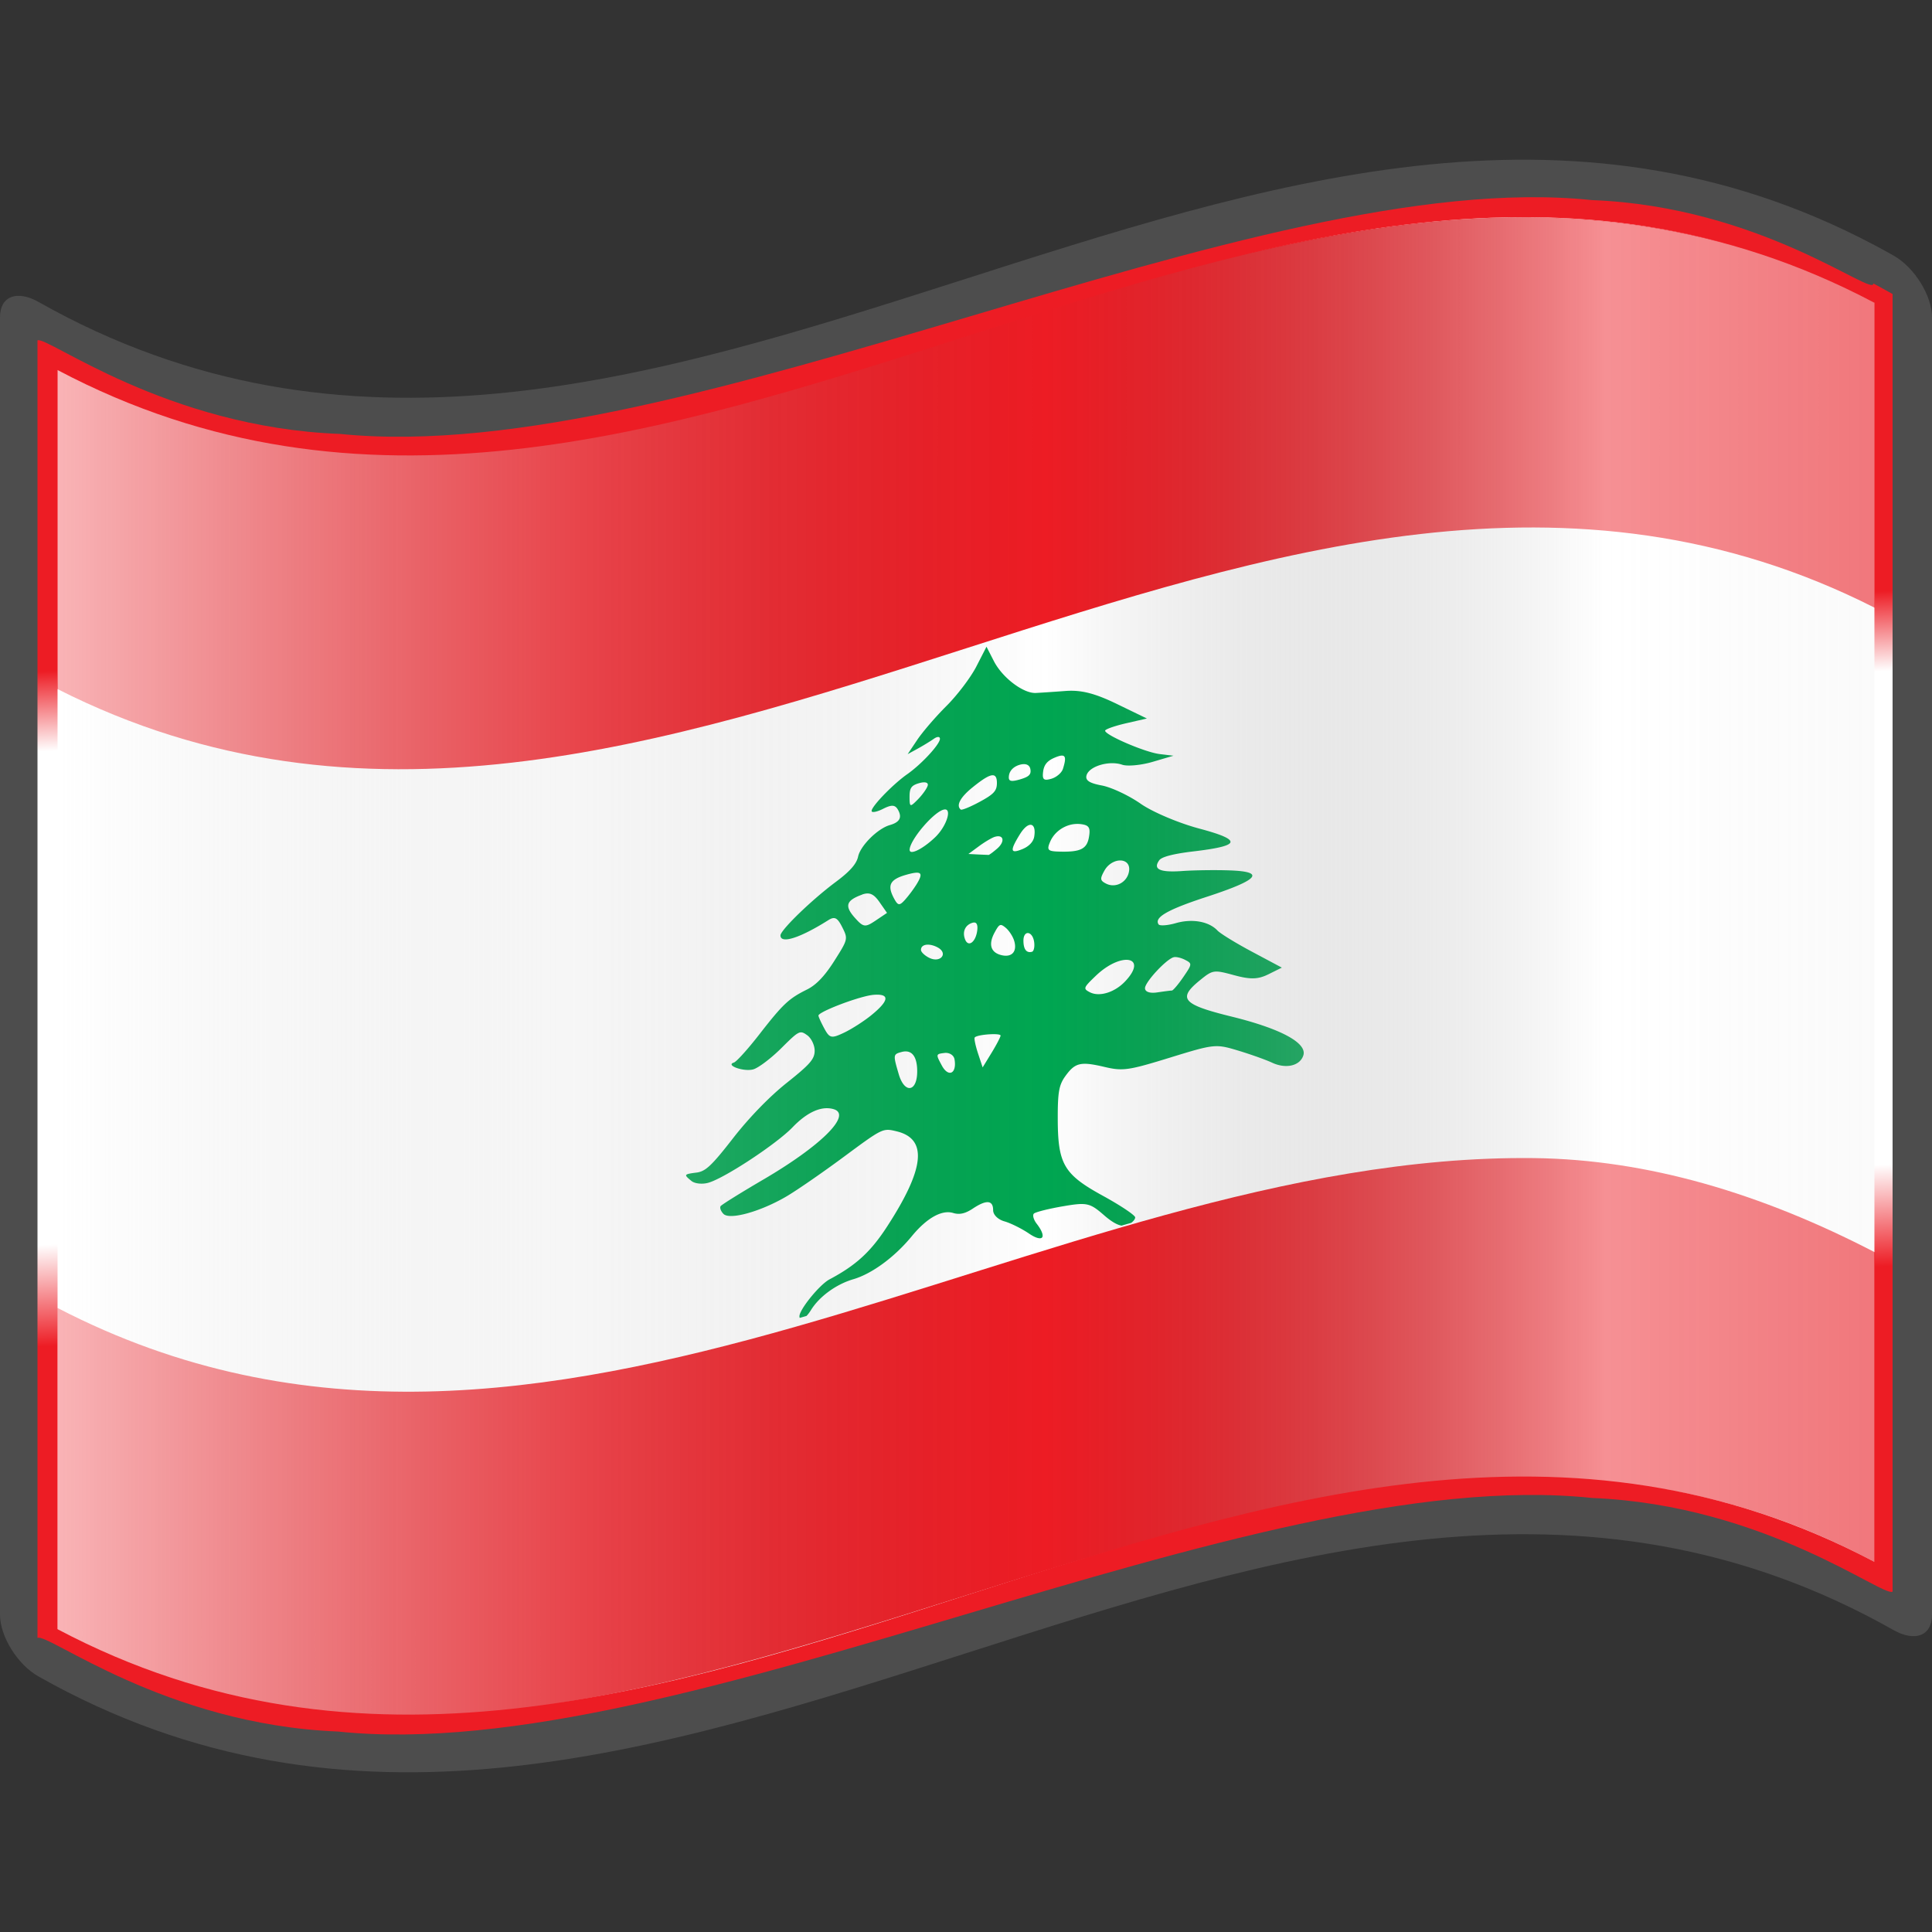 <svg xmlns="http://www.w3.org/2000/svg" xmlns:xlink="http://www.w3.org/1999/xlink" version="1.0" width="64" height="64" viewBox="0 0 256 256" xml:space="preserve"><rect x="0" y="0" width="256" height="256" fill="#333333" stroke="none"/><defs><linearGradient x1="87.397" y1="141.973" x2="240.947" y2="141.973" id="a" gradientUnits="userSpaceOnUse" gradientTransform="translate(-129.37 -94.568) scale(1.568)"><stop style="stop-color:#fff;stop-opacity:.667" offset="0"/><stop style="stop-color:#d7d7d7;stop-opacity:.219" offset=".241"/><stop style="stop-color:#4d4d4d;stop-opacity:0" offset=".459"/><stop style="stop-color:#fff;stop-opacity:.51" offset=".719"/><stop style="stop-color:#f2f2f2;stop-opacity:.4" offset=".874"/><stop style="stop-color:#fff;stop-opacity:.624" offset="1"/></linearGradient><linearGradient x1="87.397" y1="141.973" x2="269.333" y2="141.973" id="c" xlink:href="#a" gradientUnits="userSpaceOnUse" gradientTransform="translate(-129.371 -94.57) scale(1.568)"/><linearGradient gradientTransform="translate(-69.826 15.227) scale(1.568)" gradientUnits="userSpaceOnUse" id="b" y2="112.305" x2="126.189" y1="39.618" x1="126.189"><stop offset="0" style="stop-color:#ed1c24;stop-opacity:1"/><stop offset=".095" style="stop-color:#ed1c24;stop-opacity:1"/><stop offset=".195" style="stop-color:#fff;stop-opacity:1"/><stop offset=".81" style="stop-color:#fff;stop-opacity:1"/><stop offset=".937" style="stop-color:#ed1c24;stop-opacity:1"/><stop offset="1" style="stop-color:#ed1c24;stop-opacity:1"/></linearGradient><linearGradient xlink:href="#a" id="e" gradientUnits="userSpaceOnUse" gradientTransform="translate(-129.371 -94.57) scale(1.568)" x1="87.397" y1="141.973" x2="269.333" y2="141.973"/><linearGradient xlink:href="#b" id="d" gradientUnits="userSpaceOnUse" x1="110.796" y1="74.263" x2="115.417" y2="180.352" gradientTransform="translate(-.128)"/></defs><g style="display:inline"><path style="fill:url(#c)" d="M248.36 206.96c-80.24-42.452-160.48 51.377-240.72 8.925V48.631C87.982 90.163 169.345-2.03 248.36 40.115V206.96z"/></g><path style="fill:#4d4d4d" d="M248.36 32.472C167.273-10.43 86.184 85.849 5.096 40.005 2.281 38.417 0 39.213 0 42.03v171.94c0 2.811 2.281 6.58 5.095 8.165 81.936 46.325 163.874-52.464 245.81-6.14 2.814 1.587 5.095.793 5.095-2.024V42.03c0-2.811-2.281-6.578-5.095-8.166-.848-.479-1.696-.943-2.544-1.392z"/><path style="fill:url(#d);fill-opacity:1" d="M248.233 37.567c0 1.854-14.892-10.205-37.31-11.054-22.416-2.352-52.355 6.506-82.452 15.426-30.097 8.9-60.349 17.891-83.389 15.56C22.042 56.646 6.215 44.472 4.967 45.1v171.941c1.235-.802 16.907 11.481 39.798 12.395 22.89 2.4 52.999-6.569 83.107-15.507 30.11-8.93 60.219-17.857 83.108-15.438 22.89.933 38.563 13.21 39.797 12.41V38.958c-1.274-.722-2.544-1.392-2.544-1.392z"/><path style="fill:none" d="M0 256V0h256v256"/><path style="fill:#fff;fill-opacity:1" d="M248.36 206.93c-80.24-42.452-160.48 51.376-240.718 8.927V49.011c80.239 42.45 160.48-51.38 240.718-8.927V206.93z"/><path style="fill:#ed1c24;fill-opacity:1" d="M203.2 28.8C138.005 28.06 72.794 82.496 7.6 48.667v42.627c80.24 40.702 160.561-51.472 240.8-10.767v-40.66c-15.045-7.808-30.155-10.896-45.2-11.067zM203.242 153.454c-65.195-.74-130.406 53.696-195.6 19.867v42.627c76.744 42.839 161.715-51.294 240.8-8.94v-41.066c-15.045-7.807-30.155-12.317-45.2-12.488z"/><path style="fill:#00a651;fill-opacity:1;stroke:none" d="m130.716 85.693-1.343 2.62c-.738 1.442-2.526 3.8-3.968 5.237-1.442 1.437-3.18 3.458-3.873 4.496l-1.265 1.885 1.343-.736c.735-.405 1.693-.991 2.134-1.304.44-.313.801-.313.801.004v.032a.666.666 0 0 1-.01.067c-.194.844-2.498 3.312-4.325 4.594-1.75 1.227-4.344 3.864-4.684 4.718-.008.02-.014.05-.019.07l-.01.034v.075a.22.22 0 0 0 .01.029c.003.004.006.014.01.018 0 .002.008.007.01.008l.009.008.01.008c.006.004.02.01.029.013.204.084.768-.056 1.419-.386 1.142-.579 1.612-.558 1.99.111.576 1.023.245 1.654-1.082 2.035-1.606.46-3.892 2.728-4.2 4.175-.208.97-1.084 1.963-2.965 3.362-3.072 2.285-7.035 6.1-7.31 7.004a.373.373 0 0 0-.01.078c0 1.169 2.587.346 6.335-2.019.84-.53 1.21-.342 1.844.92.785 1.56.772 1.607-1.052 4.485-1.275 2.01-2.395 3.179-3.612 3.782-2.424 1.203-3.178 1.911-6.325 5.955-1.505 1.936-3.017 3.613-3.36 3.721-.135.043-.224.089-.27.142l-.01.013-.01.014-.01.013v.01c0 .003-.008.012-.009.014v.064a.26.26 0 0 0 .01.03l.01.018.009.018c.253.393 1.914.835 2.849.567.683-.196 2.35-1.455 3.698-2.795 2.365-2.352 2.482-2.41 3.438-1.731.544.387.994 1.31.994 2.046 0 1.12-.602 1.806-3.708 4.278-2.298 1.83-4.996 4.616-7.107 7.33-2.837 3.647-3.641 4.4-4.847 4.552-.762.095-1.188.165-1.323.283l-.02.016a.59.59 0 0 0-.01.014c0 .002-.008.01-.009.013a.17.17 0 0 0-.01.045c0 .146.256.368.715.743.435.355 1.444.459 2.24.23 2.172-.622 9.038-5.15 11.153-7.35 1.964-2.042 3.873-2.874 5.456-2.394 2.449.742-1.646 4.826-9.357 9.337-2.837 1.66-5.295 3.187-5.61 3.482l-.02.016c0 .002-.008.012-.01.014l-.009.013v.01c-.11.215.053.65.386.997.806.84 4.857-.271 8.315-2.288 1.383-.807 4.83-3.19 7.657-5.283 5.13-3.798 5.148-3.8 6.943-3.375 4.17.986 3.784 4.914-1.227 12.627-2.182 3.36-4.118 5.133-7.638 7.003-1.302.691-3.978 3.98-3.978 4.888 0 .09.017.155.039.212l.898-.257c.197-.2.398-.466.598-.79 1.11-1.791 3.347-3.416 5.61-4.078 2.46-.719 5.472-2.933 7.735-5.689 1.988-2.42 3.985-3.545 5.495-3.087.836.254 1.596.085 2.607-.588 1.796-1.196 2.684-1.121 2.684.22 0 .604.633 1.232 1.497 1.477.826.234 2.301.965 3.273 1.627.741.505 1.28.677 1.565.595.01-.003.028-.007.038-.011l.03-.008c.004-.003.014-.014.019-.016l.019-.017c.012-.01.028-.02.039-.032l.01-.013c0-.002.007-.012.009-.014l.01-.013c0-.002.008-.011.01-.014l.009-.024a.867.867 0 0 0 .01-.024l.01-.024c.001-.008.007-.026.009-.035.002-.011-.001-.03 0-.042.029-.324-.215-.888-.782-1.618-.333-.429-.503-.903-.454-1.18.002-.013.006-.032.01-.044l.01-.025c0-.002-.002-.008 0-.01 0-.002.008-.011.009-.014.005-.01.013-.028.02-.037 0-.002.007-.012.009-.014.004-.005.014-.01.02-.016l.009-.013c.004-.003.014-.013.02-.016.313-.212 1.975-.626 3.794-.94 3.2-.55 3.587-.469 5.475 1.177.932.813 1.698 1.273 2.318 1.38l1.284-.368c.274-.202.467-.436.512-.626 0-.005.008-.02.01-.024v-.096c-.11-.336-2.005-1.595-4.278-2.84-5.167-2.83-5.96-4.18-5.978-10.147-.01-3.568.159-4.532.995-5.693 1.302-1.81 2.018-1.98 5.214-1.23 2.414.568 3.164.458 8.652-1.234 5.894-1.818 6.067-1.83 9.029-.94 1.66.5 3.689 1.226 4.52 1.612 1.832.852 3.693.415 4.132-.973.519-1.638-2.966-3.53-9.511-5.14-6.51-1.601-7.192-2.376-4.191-4.814 1.706-1.386 1.825-1.403 4.529-.67 2.167.588 3.158.563 4.548-.122l1.776-.882-3.91-2.084c-2.15-1.145-4.23-2.418-4.626-2.836-1.142-1.21-3.35-1.594-5.523-.971-1.018.291-1.97.369-2.23.203a.318.318 0 0 1-.03-.024l-.01-.008-.009-.018c-.611-.915 1.23-1.96 6.363-3.635 6.917-2.256 7.87-3.335 3.1-3.508-1.904-.069-4.758-.03-6.344.084-1.934.138-3.007-.009-3.274-.456a.518.518 0 0 1-.057-.324c.023-.185.129-.404.309-.653.324-.451 1.876-.856 4.519-1.168 2.962-.35 4.583-.702 4.876-1.132.305-.485-1.06-1.084-4.075-1.887-2.747-.732-6.214-2.198-7.792-3.302-1.565-1.094-3.89-2.182-5.157-2.418-1.673-.31-2.215-.692-1.999-1.375.377-1.191 3.01-1.957 4.713-1.373.691.238 2.504.07 4.026-.377l2.772-.816-1.835-.22c-1.833-.217-6.817-2.333-7.204-3.023a.28.28 0 0 1-.02-.047v-.042l.01-.014a.23.23 0 0 1 .01-.014l.01-.013c.204-.21 1.353-.603 2.733-.922l2.771-.635-3.988-1.933c-2.926-1.416-4.729-1.87-6.788-1.716-1.544.115-3.313.232-3.93.264-1.654.086-4.432-2.012-5.563-4.207l-.984-1.921zm-9.087 18.128c.06-.02.126-.037.193-.056.514-.147.888-.129 1.043.02l.02.016.009.019a.282.282 0 0 1 .039.085c.001.007.008.021.01.029V104.008a.704.704 0 0 1-.01.056l-.01.035c-.107.386-.687 1.2-1.294 1.819-.464.473-.742.738-.898.758a.21.21 0 0 1-.039 0 .21.21 0 0 1-.019-.005c-.009-.004-.021-.017-.029-.024-.106-.098-.125-.438-.125-1.05 0-1.119.205-1.484 1.11-1.776zm13.451-2.473.03-.009c.784-.225 1.312-.009 1.419.573.132.72-.183 1.02-1.42 1.376-.696.2-1.099.242-1.294.104-.145-.109-.173-.327-.116-.669.106-.633.617-1.145 1.381-1.375zm-3.94 1.46c.682-.25.956.076.956.939 0 1.039-.397 1.477-2.269 2.492-1.18.641-2.263 1.09-2.491 1.045l-.02-.005-.01-.008c-.647-.529-.08-1.609 1.536-2.921 1.04-.844 1.785-1.355 2.298-1.543zm9.068-2.59c.999-.32 1.125.116.637 1.66-.168.53-.864 1.12-1.545 1.315-.997.286-1.21.106-1.082-.935.116-.927.555-1.46 1.545-1.87.165-.068.312-.128.445-.17zm-15.296 7.1c.035-.012.074-.02.106-.03 1.212-.347.457 2.155-1.1 3.648-1.387 1.33-2.86 2.152-3.274 1.908l-.01-.008a.234.234 0 0 1-.067-.077l-.01-.018a.545.545 0 0 1-.01-.03c0-.004-.008-.013-.01-.018 0-.007.002-.024 0-.032 0-.013-.009-.035-.009-.05v-.01c.034-1.259 2.952-4.748 4.384-5.282zm11.385 2.028c.577-.236.943.292.743 1.511-.11.679-.688 1.29-1.554 1.649-.662.274-1.07.361-1.227.224l-.01-.008-.019-.027-.01-.018c0-.002-.008-.006-.009-.008-.004-.01-.006-.03-.01-.04-.077-.288.241-.955.947-2.092.408-.657.814-1.055 1.149-1.191zm-4.529 1.554c.028-.01.054-.016.077-.023 1.16-.332 1.348.635.3 1.554-.484.424-.954.772-1.11.84-.006.002-.016.015-.02.016-.004.001-.016-.005-.02-.005-.087-.005-.727-.028-1.419-.061l-1.255-.066 1.42-1.046c.73-.535 1.606-1.056 2.027-1.21zm9.763-1.522a3.813 3.813 0 0 1 1.718-.174c1.048.14 1.252.462 1.053 1.668-.27 1.639-1.123 2.058-4.036 1.967-1.432-.045-1.579-.222-1.12-1.297.437-1.027 1.338-1.809 2.385-2.164zm-21.611 6.58.096-.028c2.12-.608 2.413-.323 1.381 1.329a17.2 17.2 0 0 1-1.467 1.954c-.711.794-.929.794-1.381-.009-.539-.955-.707-1.636-.445-2.15.243-.462.838-.806 1.816-1.096zm-5.581 2.537c.904-.284 1.461-.016 2.182 1.014l1.014 1.455-1.516 1.02c-1.384.93-1.617.896-2.762-.39-.722-.81-.998-1.404-.801-1.888.018-.043.041-.095.067-.137l.03-.04.028-.04c.259-.333.78-.623 1.574-.92.064-.024.123-.055.184-.074zm33.39-4.347c1.005-.37 2.031.044 1.884 1.227-.187 1.503-1.77 2.376-3.07 1.7-.778-.403-.806-.627-.204-1.709a2.665 2.665 0 0 1 1.39-1.218zm-18.954 8.15c.037-.013.077-.022.116-.033a.658.658 0 0 1 .231-.024c.043.004.09.012.126.028.01.004.029.015.038.02l.02.016.019.016.02.016c.153.153.206.476.144.96-.2 1.55-1.188 2.272-1.612 1.175-.38-.98-.011-1.855.898-2.174zm-6.335 2.966c.426-.18 1.125-.097 1.825.286.476.26.673.589.666.874a.753.753 0 0 1-.01.087c-.002.016-.005.04-.009.056-.004.013-.015.036-.02.049-.006.018-.02.044-.028.061l-.01.024c-.003.006-.016.021-.02.027a.829.829 0 0 1-.057.08c-.005.006-.015.022-.02.027-.29.309-.907.433-1.612.09-.583-.283-1.067-.732-1.11-1.023v-.042c0-.29.15-.488.405-.596zm10.072-2.675c.196-.073.4.06.743.34.43.352.936 1.116 1.12 1.702.442 1.41-.256 2.251-1.622 1.945-1.466-.328-1.823-1.41-.975-2.989.323-.602.524-.92.734-.998zm3.514 1.079c.373-.158.88.255 1.005 1.16.073.528-.003 1.017-.174 1.21l-.01.014-.019.016c-.007.006-.022.014-.029.019-.002 0-.008.012-.01.013l-.01.003c-.003.002-.015.004-.019.005l-.01.003-.009.003c-.718.206-1.13-.324-1.13-1.475 0-.551.184-.873.415-.971zm-22.074 8.544c.74-.213 1.388-.359 1.816-.393.705-.056 1.174.01 1.4.184.048.039.09.089.116.137a.46.46 0 0 1 .029.088.547.547 0 0 1 0 .192c-.085.456-.705 1.16-1.854 2.096-.954.776-2.567 1.819-3.592 2.308-1.703.812-1.936.759-2.646-.551-.421-.777-.762-1.532-.773-1.695v-.032c.001-.002.009-.01.01-.013.002-.005.007-.02.01-.024l.01-.014c.355-.47 3.304-1.658 5.474-2.283zm34.241-4.836c1.983-.656 3.053.378.898 2.66-1.386 1.468-3.42 2.094-4.683 1.439-.908-.472-.862-.59.792-2.176 1.045-1.002 2.108-1.63 2.993-1.923zm7.223-.506c.035-.014.075-.021.106-.03.293-.086.97.066 1.507.345.957.497.953.55-.242 2.294-.618.903-1.249 1.653-1.467 1.763l-.01.002-.01.003a.366.366 0 0 1-.01.003l-.009.003c-.16-.004-1.032.11-1.931.245-1 .15-1.632-.073-1.632-.565 0-.022.005-.052.01-.077.159-.875 2.635-3.555 3.688-3.986zM119.1 139.498c.092-.031.202-.058.319-.091 1.363-.391 2.114.516 2.114 2.556 0 2.74-1.67 3-2.443.38-.672-2.28-.739-2.588.01-2.845zm10.38-2.2c.822-.26 2.812-.373 3.071-.134l.01.008.01.007v.011l.01.008v.031c-.027.22-.559 1.237-1.198 2.282l-1.178 1.924-.618-1.867c-.305-.932-.493-1.796-.454-2.042v-.01c0-.004.009-.01.01-.014v-.01c0-.003.008-.011.01-.014l.009-.013.01-.014c.001-.001.007 0 .01-.002l.009-.014.02-.016c.06-.041.155-.084.27-.12zm-5.05 2.354c.15-.057.382-.086.705-.128.647-.084 1.243.283 1.342.83.121.662.054 1.168-.115 1.47a1.196 1.196 0 0 1-.049.077.85.85 0 0 1-.087.1.659.659 0 0 1-.115.086.594.594 0 0 1-.154.055c-.337.054-.771-.238-1.15-.937-.437-.806-.637-1.19-.56-1.394a.323.323 0 0 1 .029-.05.358.358 0 0 1 .154-.109z"/><g style="display:inline"><path d="M248.36 206.96c-80.24-42.452-160.48 51.377-240.72 8.925V49.04c80.24 42.45 160.48-51.378 240.72-8.925V206.96z" style="fill:url(#e)"/></g></svg>